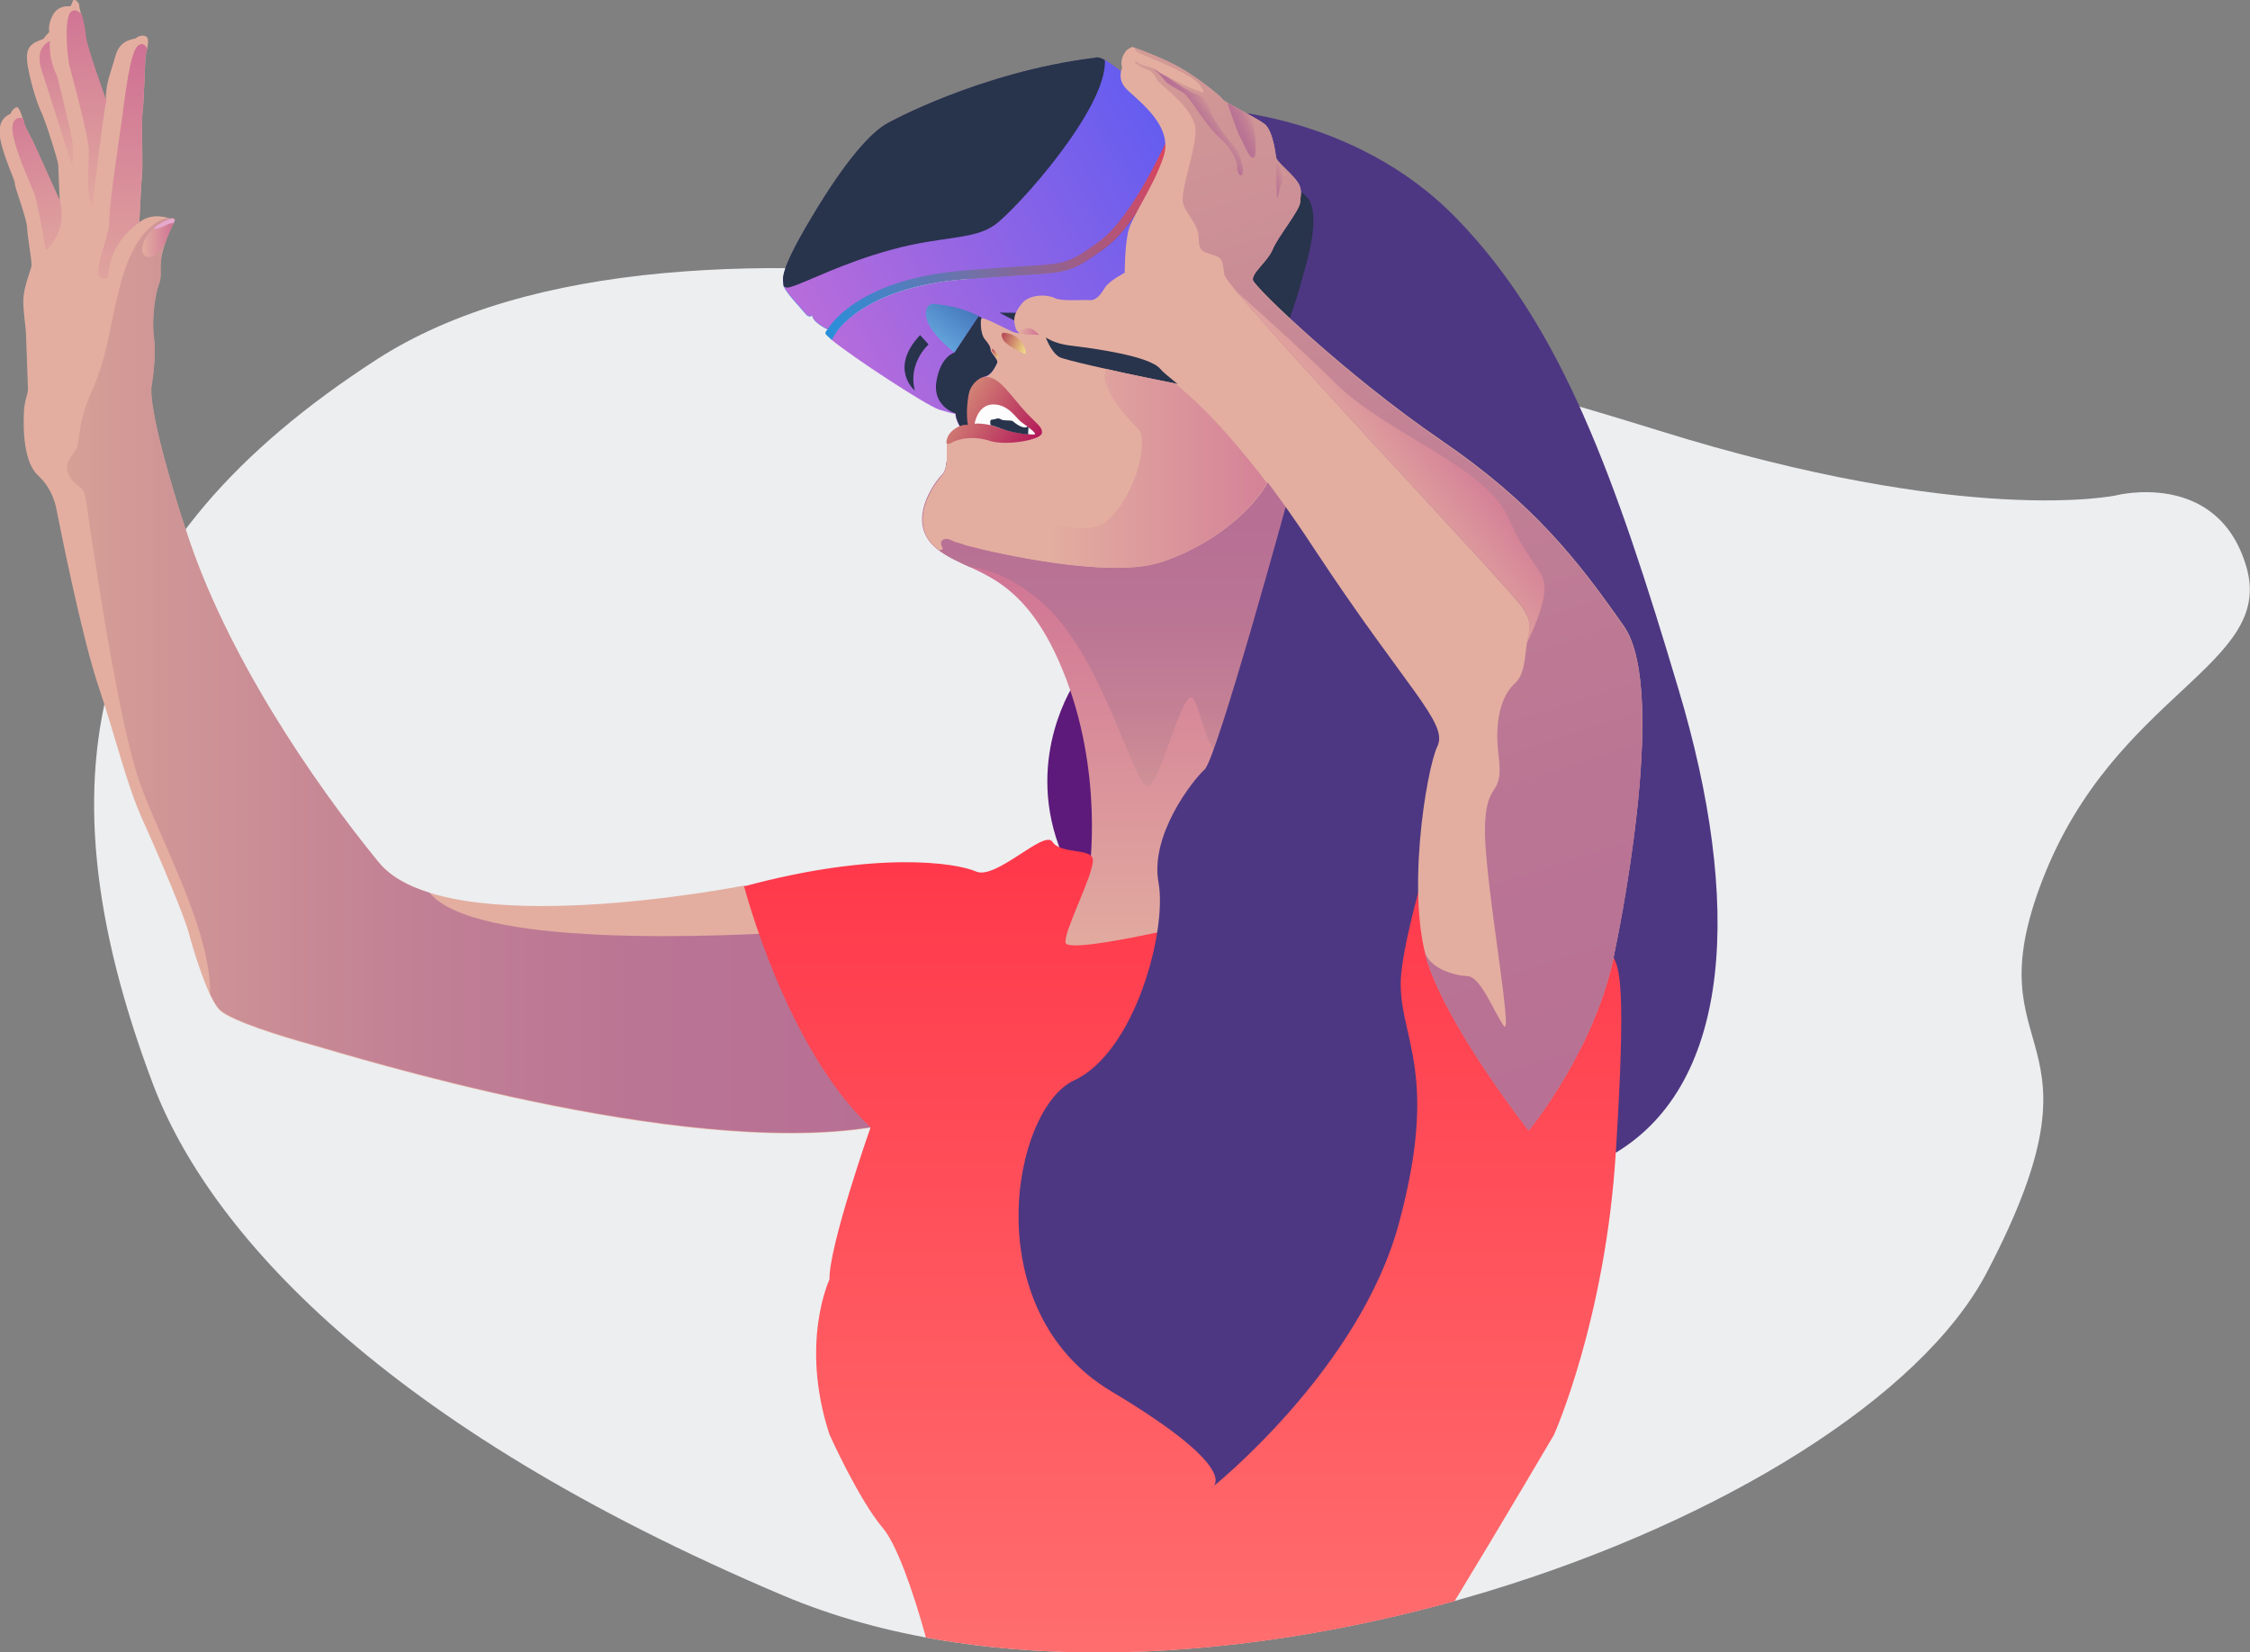 <?xml version="1.0" encoding="UTF-8"?> <!-- Generator: Adobe Illustrator 22.1.0, SVG Export Plug-In . SVG Version: 6.00 Build 0) --> <svg xmlns="http://www.w3.org/2000/svg" xmlns:xlink="http://www.w3.org/1999/xlink" id="Layer_2" x="0px" y="0px" viewBox="0 0 772 567.1" style="enable-background:new 0 0 772 567.1;" xml:space="preserve"><rect x="0" y="0" width="772" height="567.1" fill="#808080" stroke="none"/> <style type="text/css"> .st0{fill-rule:evenodd;clip-rule:evenodd;fill:#EDEEF0;} .st1{fill:#E3AEA0;} .st2{fill-rule:evenodd;clip-rule:evenodd;fill:url(#SVGID_1_);} .st3{fill-rule:evenodd;clip-rule:evenodd;fill:url(#SVGID_2_);} .st4{fill-rule:evenodd;clip-rule:evenodd;fill:url(#SVGID_3_);} .st5{fill-rule:evenodd;clip-rule:evenodd;fill:url(#SVGID_4_);} .st6{fill-rule:evenodd;clip-rule:evenodd;fill:url(#SVGID_5_);} .st7{fill-rule:evenodd;clip-rule:evenodd;fill:#E5A9CD;} .st8{fill-rule:evenodd;clip-rule:evenodd;fill:url(#SVGID_6_);} .st9{fill-rule:evenodd;clip-rule:evenodd;fill:#4D3782;} .st10{fill-rule:evenodd;clip-rule:evenodd;fill:#5D1A7A;} .st11{fill-rule:evenodd;clip-rule:evenodd;fill:url(#SVGID_7_);} .st12{fill-rule:evenodd;clip-rule:evenodd;fill:url(#SVGID_8_);} .st13{fill-rule:evenodd;clip-rule:evenodd;fill:url(#SVGID_9_);} .st14{fill-rule:evenodd;clip-rule:evenodd;fill:#E3AEA0;} .st15{fill-rule:evenodd;clip-rule:evenodd;fill:#28334C;} .st16{fill:url(#SVGID_10_);} .st17{fill:url(#SVGID_11_);} .st18{fill-rule:evenodd;clip-rule:evenodd;fill:url(#SVGID_12_);} .st19{fill-rule:evenodd;clip-rule:evenodd;fill:url(#SVGID_13_);} .st20{fill-rule:evenodd;clip-rule:evenodd;fill:url(#SVGID_14_);} .st21{fill-rule:evenodd;clip-rule:evenodd;fill:url(#SVGID_15_);} .st22{fill-rule:evenodd;clip-rule:evenodd;fill:url(#SVGID_16_);} .st23{fill-rule:evenodd;clip-rule:evenodd;fill:url(#SVGID_17_);} .st24{fill-rule:evenodd;clip-rule:evenodd;fill:#FDFDFD;} .st25{fill-rule:evenodd;clip-rule:evenodd;fill:url(#SVGID_18_);} .st26{fill-rule:evenodd;clip-rule:evenodd;fill:url(#SVGID_19_);} .st27{fill-rule:evenodd;clip-rule:evenodd;fill:url(#SVGID_20_);} .st28{fill-rule:evenodd;clip-rule:evenodd;fill:url(#SVGID_21_);} .st29{fill-rule:evenodd;clip-rule:evenodd;fill:url(#SVGID_22_);} .st30{fill-rule:evenodd;clip-rule:evenodd;fill:url(#SVGID_23_);} </style> <g> <path class="st0" d="M726.1,170c0,0,35-9,44.7,24.7c9.7,33.7-45.1,43.2-69.9,107c-24.8,63.8,25.6,49.4-19.2,135 c-44.8,85.6-274.6,169.4-412.9,110.9C130.6,489.1,71.5,422.2,52.5,372.1C11,262.2,31.9,186.3,129.2,123.4 c105.5-68.1,332.5-9.1,439.4,24.2C675.5,181,726.1,170,726.1,170L726.1,170z"></path> <path class="st1" d="M282.5,311.2l-27.1-7.3c0,0-102.4,20.3-125.6-8c-23.1-28.3-52.5-71.8-66-113.7c-13.6-41.8-11.9-49.4-11.9-49.4 s1.8-10.3,0.9-16.6c-0.9-6.3,0.3-15,1.7-18.8c1.4-3.8-0.4-5.1,1.4-11.7c1.8-6.6,4.3-9.9,4-10.4c-0.3-0.6-1.6-0.3-1.6-0.3 s-6-2.4-10.5,1.3c0,0,0.6-13.5,0.9-15.8c0.4-2.4-0.2-19.7,0.2-21.9c0.4-2.2,1-19.5,1-19.5s1.4-4.5,0.7-6c-0.6-1.5-3.4-0.7-3.8-0.1 c-0.3,0.6-5.5,0-7.2,6.2c-1.7,6.2-3.3,9.1-3.3,15.2c0,0-6.9-18.9-7.1-22.6c-0.2-3.8-2-8.5-2-9.8c0-1.3-1.7-2.5-2.1-1.9 c-0.4,0.7-0.6,2.1-1.2,2.1c-0.5-0.1-4-0.4-5.8,3c-1.8,3.4-1.2,5.8-1.2,5.8s-1.5,1.5-1.9,2.2c-0.4,0.7-5.2,0.9-5.7,5.3 c-0.6,4.3,3.3,16.9,4.7,19.6s6,17.2,6,18.6c0,1.3,0.5,12.3,0.5,12.3s-7.4-16.4-8.5-18.9c-1-2.5-3-5.3-3.7-7.8 c-0.7-2.6-1.8-5.4-2.3-5.5c-0.6-0.1-1.9,0.8-2.4,2.3c0,0-4.3,1.1-3.7,7.3c0.7,6.2,5.3,15.4,5.2,16.6c-0.1,1.2,4.1,12,4.2,15.1 c0.1,3.1,1.7,11.5,1.5,13.1c-0.2,1.6-2.8,7.4-2.8,12c0,4.5,0.9,9.5,0.9,10.9c0,1.4,0.7,18.3,0.7,19.6c0,1.3-0.9,2.9-1.3,6.4 C8,143.7,7.4,158,13,163.1c5.5,5.1,6.3,11.3,6.7,13.3c0.4,2,8.2,41.8,14.2,59.5c6,17.7,9.3,32.9,15.3,46.1 c6,13.2,14.1,32.6,15.6,38.3c1.5,5.6,6.7,23,10.8,26.6c4.2,3.6,20.3,8.7,31.9,11.9c11.6,3.2,124.8,38.8,191.4,28.2L282.5,311.2z"></path> <linearGradient id="SVGID_1_" gradientUnits="userSpaceOnUse" x1="21.985" y1="98.676" x2="4.943" y2="23.97"> <stop offset="0" style="stop-color:#E3AEA0"></stop> <stop offset="1" style="stop-color:#CF7094"></stop> </linearGradient> <path class="st2" d="M20.6,69c0,0-7.4-16.4-8.5-18.9c-1-2.5-3-5.3-3.7-7.8c-0.1-0.6-0.3-1.2-0.5-1.8c-1.7-0.3-4,0.1-3.6,4.5 c0.8,6.8,6.5,18.7,7.6,21.8c1.1,3.1,3.5,17.4,3.8,18.8c0.3,1.3,5.4-5.8,5.4-10.4C21.3,70.6,20.6,69,20.6,69L20.6,69z"></path> <linearGradient id="SVGID_2_" gradientUnits="userSpaceOnUse" x1="26.5" y1="-2.779" x2="35.616" y2="77.476"> <stop offset="0" style="stop-color:#CF7094"></stop> <stop offset="1" style="stop-color:#E3AEA0"></stop> </linearGradient> <path class="st3" d="M36.5,34.5c0,0-6.9-18.9-7.1-22.6C29.3,9.6,28.6,7,28.1,5c-1.2-1.2-2.6-2.1-3.8-0.9c-2.5,2.4-1.1,16-0.5,18.3 c0.6,2.3,6.7,24.7,6.7,29.2c0,4.5-1.1,17.3,1.2,19.2C31.7,70.8,35.4,38.8,36.5,34.5L36.5,34.5z"></path> <linearGradient id="SVGID_3_" gradientUnits="userSpaceOnUse" x1="42.247" y1="14.95" x2="42.247" y2="112.446"> <stop offset="0" style="stop-color:#CF7094"></stop> <stop offset="1" style="stop-color:#E3AEA0"></stop> </linearGradient> <path class="st4" d="M49,75.6c-0.4,0.2-0.7,0.5-1.1,0.8C48.2,76.1,48.6,75.9,49,75.6L49,75.6z M47.8,76.4c0,0,0.6-13.5,0.9-15.8 c0.4-2.4-0.2-19.7,0.2-21.9c0.4-2.2,1-19.5,1-19.5s0.3-1.1,0.6-2.5c-0.6-1.2-1.6-2.3-3.2-1c-2.8,2.4-4.5,18.2-5.5,25.4 c-1,7.3-4.4,29.4-4.3,35.1c0.1,5.6-8.2,21.8-0.4,19.1C37.2,95.3,36.5,84.2,47.8,76.4L47.8,76.4z"></path> <linearGradient id="SVGID_4_" gradientUnits="userSpaceOnUse" x1="22.943" y1="231.849" x2="298.894" y2="231.849"> <stop offset="0" style="stop-color:#D6A096"></stop> <stop offset="0.114" style="stop-color:#D09696"></stop> <stop offset="0.419" style="stop-color:#C28195"></stop> <stop offset="0.719" style="stop-color:#BA7494"></stop> <stop offset="1" style="stop-color:#B77094"></stop> </linearGradient> <path class="st5" d="M147.4,306.4c-7.5-2.3-13.6-5.7-17.5-10.5c-23.1-28.3-52.5-71.8-66-113.7c-13.6-41.8-11.9-49.4-11.9-49.4 s1.8-10.3,0.9-16.6c-0.9-6.3,0.3-15,1.7-18.8c1.4-3.8-0.4-5.1,1.4-11.7c1.8-6.6,4.3-9.9,4-10.4c-0.3-0.6-1.6-0.3-1.6-0.3 S58,75,57.4,74.8c-1.3,0.3-2.6,0.8-3.8,1.6c-4,2.7-9,8.1-12.6,22.4c-3.6,14.3-4.2,23.5-9.5,35.4c-5.3,12-3.9,17.5-5.5,20.2 c-1.7,2.6-4.2,4.7-2.3,8.7c2,4.1,5,3.2,5.7,8c0.8,4.8,10.3,74.2,18.6,97.6c7.1,20.1,24.3,50.1,24.1,72.4c1.2,2.5,2.4,4.6,3.6,5.6 c4.2,3.6,20.3,8.7,31.9,11.9c11.6,3.2,124.8,38.8,191.4,28.2l-14.7-67.7C242.7,322.1,162.5,324.9,147.4,306.4L147.4,306.4z"></path> <linearGradient id="SVGID_5_" gradientUnits="userSpaceOnUse" x1="48.802" y1="81.703" x2="59.965" y2="81.703"> <stop offset="0" style="stop-color:#E3AEA0"></stop> <stop offset="1" style="stop-color:#CF7094"></stop> </linearGradient> <path class="st6" d="M56.7,83.4c1.7-5,3.5-7.5,3.2-8c-0.3-0.6-1.6-0.3-1.6-0.3s-7,2.5-9,8c-2,5.5,2.4,5.9,4,4.3 C54.2,86.7,55.6,84.9,56.7,83.4L56.7,83.4z"></path> <path class="st7" d="M59.6,76.5c0.3-0.6,0.4-0.9,0.3-1.1c-0.3-0.6-1.6-0.3-1.6-0.3s-2.9,1-5.5,3.2c0.1,0.9,3.6-0.7,4.9-1.4 C58.5,76.6,59.1,76.5,59.6,76.5L59.6,76.5z"></path> <linearGradient id="SVGID_6_" gradientUnits="userSpaceOnUse" x1="24.702" y1="61.122" x2="12.614" y2="4.051"> <stop offset="0" style="stop-color:#E3AEA0"></stop> <stop offset="1" style="stop-color:#CF7094"></stop> </linearGradient> <path class="st8" d="M17.1,14.1c0,0-5.5,2.1-2.8,10c2.6,7.9,10.5,33.2,10.5,33.2s0.9-5.4-0.4-11.1c-1.3-5.8-4.6-19.9-5.1-20.8 C18.7,24.4,16.7,19.5,17.1,14.1L17.1,14.1z"></path> <path class="st9" d="M414.1,37.4c0,0,50.1,0.7,85.8,37.7c35.8,36.9,54.2,88.2,76,161.4c21.9,73.1,18.5,135-21.5,159.1l-17.3-72.4 L494.6,210l-55.7-72l-51.2-60L414.1,37.4z"></path> <path class="st10" d="M368.8,234.3c0,0-16.9,24.7-5.5,56c0,0,5.3,17.3,14,7.1C385.9,287.3,368.8,234.3,368.8,234.3L368.8,234.3z"></path> <linearGradient id="SVGID_7_" gradientUnits="userSpaceOnUse" x1="393.681" y1="333.329" x2="393.681" y2="182.905"> <stop offset="0" style="stop-color:#E3AEA0"></stop> <stop offset="1" style="stop-color:#CF7094"></stop> </linearGradient> <path class="st11" d="M329.8,142.7l-0.3,3.6c0,0-4.4,1.5-4.6,5.7c-0.2,4.2,0.6,8.7-1.7,11.2s-12.7,16.3-1.5,25.3 c11.2,8.9,28.7,6.6,43,41.7c14.3,35.1,9,69.4,9,69.4l-12.2,13.6l1.9,24.3l46.3,2.6l29.2-19.2L470.9,205l-21.1-64.8l-42.2-35.1 l-66.8-7.2l-16.6,13.6c0,0,5.8,17.9,5.8,18.8S329.8,142.7,329.8,142.7L329.8,142.7z"></path> <linearGradient id="SVGID_8_" gradientUnits="userSpaceOnUse" x1="405.79" y1="593.347" x2="405.79" y2="267.111"> <stop offset="0" style="stop-color:#FF7372"></stop> <stop offset="1" style="stop-color:#FF3347"></stop> </linearGradient> <path class="st12" d="M298.7,386.9c0,0-14.3,40.7-14.1,52.2c0,0-10.3,21.7,0,53.2c0,0,10,22.3,18.3,32.1 c4.7,5.5,10.3,21.3,14.8,37.6c56.8,10.5,121.8,4.1,181.4-12.5c16.9-27.8,34.1-57.1,34.1-57.1s17.6-39.3,21.2-96.8 c3.6-57.5,1.3-62.9-0.9-67.3c-2.2-4.4-30.8,43.5-30.8,43.5l-20.3-76.5l-36.5,6l-58.5,16.4c0,0-41.2,9.8-41.8,5.8 c-0.6-4,9.4-22.8,9.4-28.3c0-4.3-11.1-1.9-13.9-6.3c-2.8-4.3-19.4,13.2-26.2,10.2c-6.8-3-34.1-7.2-79.6,5.1 C255.3,303.9,269.4,359.4,298.7,386.9z"></path> <linearGradient id="SVGID_9_" gradientUnits="userSpaceOnUse" x1="388.019" y1="278.849" x2="388.019" y2="178.444"> <stop offset="0" style="stop-color:#D49696"></stop> <stop offset="0.344" style="stop-color:#C48195"></stop> <stop offset="0.682" style="stop-color:#BA7494"></stop> <stop offset="1" style="stop-color:#B77094"></stop> </linearGradient> <path class="st13" d="M324.7,158.6c-0.1,1.8-0.5,3.4-1.7,4.5c-2.4,2.5-12.7,16.3-1.5,25.3c3.3,2.6,7.1,4.3,11.2,6.2 c6.5,0.7,15.5,3.8,25.7,13c20.5,18.5,31.2,64.7,35.8,62.2c4.5-2.5,12-35.7,15.4-29.8c3.4,5.8,6.4,30.2,18.3,18.9 c11.9-11.3,31.6-77.3,31.6-77.3L416.3,149l-80.2,8.1L324.7,158.6z"></path> <path class="st14" d="M329.8,142.7l-0.3,3.6c0,0-4.4,1.5-4.6,5.7c-0.2,4.2,0.6,8.7-1.7,11.2s-12.7,16.3-1.5,25.3 c0.1,0.1,0.3,0.2,0.5,0.3c1,0,1.5-0.3,1.1-1c-1.4-2.6,1.1-3.6,3.5-2.2c2.4,1.4,51.7,13.9,71.4,7.4c19.8-6.4,36.9-21.9,39.5-34.3 c1.2-5.4-9.3-25.6-21.5-46.7l-8.4-7l-66.8-7.2l-16.6,13.6c0,0,5.8,17.9,5.8,18.8S329.8,142.7,329.8,142.7L329.8,142.7z"></path> <path class="st15" d="M359,108.2l-0.1,7.8c0,0,1.8,5,4.7,6.6c2.9,1.6,64.1,14.9,67.6,12.8c3.6-2.1,14.5-35.1,15.1-37.9 c0.5-2.8,7.9-23.2,2.2-29.8c-5.6-6.6-47.2-25.3-47.2-25.3L359,108.2z"></path> <linearGradient id="SVGID_10_" gradientUnits="userSpaceOnUse" x1="270.749" y1="148.132" x2="425.249" y2="62.632"> <stop offset="0" style="stop-color:#C66FD7"></stop> <stop offset="1" style="stop-color:#5C5BF2"></stop> </linearGradient> <path class="st16" d="M406.8,41.1c-4.8,11.2-16.3,35.8-28,44.2c-11.2,8-12.2,8.1-27.9,9.1c-4.9,0.3-11.6,0.7-20.7,1.5 c-34.5,3-43.6,18.4-43.7,18.6l-1.2,2.1c7.7,6.3,32.8,22.7,37,24c4.9,1.5,5.5,1.4,5.5,1.4c0,2,1.5,4.4,1.5,4.4 c0.8-0.7,2.7-0.4,2.7-0.4c-0.7-3.2-0.3-9.4,0.6-11.7c0.9-2.3,2.7-4.3,5.2-4.9c2.4-0.6,3.6-3.5,4.2-4.6s-2.1-3.3-2.2-4.5 c-0.1-1.2-0.6-2-2.1-3.8c-1.5-1.8-1.5-6.5-1-7.2c0.5-0.7,6.7,2.7,10.6,4.5c3.9,1.8,10.4-1.4,10.4-1.4l6.4,1.5 c0,0,19.8-5.5,27.3-8.9c7.5-3.4,20.7-51.8,20.3-57.3C411.7,46,409.7,43.7,406.8,41.1z"></path> <linearGradient id="SVGID_11_" gradientUnits="userSpaceOnUse" x1="251.866" y1="114.01" x2="406.366" y2="28.51"> <stop offset="0" style="stop-color:#039FF5"></stop> <stop offset="1" style="stop-color:#F23A4C"></stop> </linearGradient> <path class="st17" d="M330.3,95.9c9-0.8,15.8-1.2,20.7-1.5c15.7-1,16.7-1,27.9-9.1c11.7-8.4,23.2-33,28-44.2 c-7.5-6.8-21.1-15.7-24.7-18.4c-4.9-3.8-6.4-2.7-6.4-2.7c-39.5,4.9-71.1,22.4-71.1,22.4c-5.7,3-14.3,12.5-26.1,32.3 c-11.9,19.8-9.7,21.4-9.7,23.2c0,1.8,5.7,7.6,7.3,9.6c1.5,2,2.5,0.7,2.5,0.7c0.1,2.5,5.3,4.9,5.3,4.9c-0.8,0.4-0.8,1.4-0.8,1.4 c0.2,0.4,1,1.1,2.2,2.2l1.2-2.1C286.7,114.3,295.8,98.8,330.3,95.9z"></path> <linearGradient id="SVGID_12_" gradientUnits="userSpaceOnUse" x1="251.142" y1="112.701" x2="405.642" y2="27.201"> <stop offset="0" style="stop-color:#C66FD7"></stop> <stop offset="1" style="stop-color:#5C5BF2"></stop> </linearGradient> <path class="st18" d="M284,113c0,0-5.3-2.4-5.3-4.9c0,0-1,1.3-2.5-0.7c-1.5-2-7.3-7.8-7.3-9.6c0-1.8-2.2-3.4,9.7-23.2 c11.8-19.8,20.4-29.2,26.1-32.3c0,0,31.5-17.5,71.1-22.4c0,0,1.5-1,6.4,2.7c3.2,2.5,14.6,9.9,22.3,16.4 c-3.6,8.4-15.7,35.5-27.4,43.9c-13.9,10-10.2,6.8-47.1,10C293.1,96.1,284,113,284,113L284,113z"></path> <path class="st15" d="M268.9,98.3c-0.1-0.2-0.1-0.4-0.1-0.6c0-1.8-2.2-3.4,9.7-23.2c11.8-19.8,20.4-29.2,26.1-32.3 c0,0,31.5-17.5,71.1-22.4c0,0,0.9-0.6,3.4,0.8c0.9,16.6-30.5,51.4-37.8,56.6c-7.3,5.2-17.8,3.7-35.1,8.4 c-17.3,4.7-29.3,11.2-34.7,12.8C270.3,98.9,269.5,98.7,268.9,98.3L268.9,98.3z"></path> <linearGradient id="SVGID_13_" gradientUnits="userSpaceOnUse" x1="331.697" y1="101.546" x2="319.704" y2="117.308"> <stop offset="0" style="stop-color:#4070B7"></stop> <stop offset="1" style="stop-color:#66A8DE"></stop> </linearGradient> <path class="st19" d="M327.5,121c0,0-5.8-4.3-8.5-9.1c-2.7-4.8-0.9-7.9,1.6-7.6c2.5,0.3,8.8,0.8,15.2,4.2L327.5,121z"></path> <path class="st15" d="M315.7,115l2.9,3.2c0,0-7.2,6.4-4.7,15.8C313.8,134.1,304.9,126.4,315.7,115L315.7,115z"></path> <polygon class="st15" points="342.9,107.3 351.6,111.9 355.8,107.4 "></polygon> <path class="st9" d="M441.9,171.2c0,0-24.4,89.2-28.6,92.9c-4.2,3.8-18.8,22.6-15.8,38.8c3,16.2-7.9,58.1-29,67.9 c-21.1,9.8-33.9,78.8,12.8,106.7c46.7,27.9,34.3,33.2,34.3,33.2s50.8-40.4,64.4-90.9c13.6-50.5,0.9-62.6,0.6-81.5 c-0.4-18.8,21.5-82.2,21.5-82.2l-4.1-21.5l-44.4-64.8L441.9,171.2z"></path> <linearGradient id="SVGID_14_" gradientUnits="userSpaceOnUse" x1="343.99" y1="116.044" x2="354.483" y2="120.242"> <stop offset="0" style="stop-color:#B8515A"></stop> <stop offset="1" style="stop-color:#FFFF94"></stop> </linearGradient> <path class="st20" d="M344.6,114.2c0,0,3.5,0.2,5.5,2.7c2.1,2.5,2.1,4.9,1.3,4.5c-0.8-0.4-6.1-2.8-7.2-4.8 C343.1,114.6,343.8,114.1,344.6,114.2L344.6,114.2z"></path> <linearGradient id="SVGID_15_" gradientUnits="userSpaceOnUse" x1="340.123" y1="120.655" x2="344.063" y2="122.497"> <stop offset="0" style="stop-color:#B8515A"></stop> <stop offset="1" style="stop-color:#FFFF94"></stop> </linearGradient> <path class="st21" d="M340.6,119.7c0.1-0.1,2.6,2.5,2,3.2c-0.5,0.6-2-2-2.2-2.3C340.4,120.3,340.2,119.7,340.6,119.7L340.6,119.7z"></path> <linearGradient id="SVGID_16_" gradientUnits="userSpaceOnUse" x1="359.102" y1="160.815" x2="465.242" y2="160.815"> <stop offset="0" style="stop-color:#E3AEA0"></stop> <stop offset="1" style="stop-color:#CF7094"></stop> </linearGradient> <path class="st22" d="M379.1,179.3c-10,7.7-43.1-10.7-49.7,0.2c-1.6,2.7-0.7,5.2,1.5,7.5c12.9,3.5,50.4,11.5,67.1,6 c16.2-5.2,30.5-16.5,36.7-27.2c-1.9-2.6-3.8-5-5.6-7.2c-12.1-15.1-20.6-22.6-25.9-27c-8-1.6-16.4-3.3-23.4-4.9 c-3.4,5.4,6.6,16.4,10.7,20.5c0.8,0.8,1.3,2.3,1.3,4.1C392.3,158.9,387.1,173.1,379.1,179.3L379.1,179.3z"></path> <linearGradient id="SVGID_17_" gradientUnits="userSpaceOnUse" x1="352.866" y1="154.409" x2="326.254" y2="136.592"> <stop offset="0" style="stop-color:#B41B59"></stop> <stop offset="1" style="stop-color:#D69079"></stop> </linearGradient> <path class="st23" d="M357.5,148.6c0.2-2.4-2-3-7.1-8.9c-5.1-5.9-8.3-11.1-13.3-10.3c-5,0.9-7.3,6.7-7.3,6.7l-0.2,6.6l-0.3,3.6 c0,0-4.4,1.5-4.6,5.7c0.3,0.4,0.8,0.5,1.7,0c2.5-1.5,7.7-2.5,13.2-0.7C345.1,153.1,357.3,151,357.5,148.6L357.5,148.6z"></path> <path class="st24" d="M334.4,145.4c0,0,1-6.5,6.3-6.6c5.4-0.1,8,4.9,9.8,6.1c1.8,1.3,5.6,4,4.4,4.2c-1.3,0.1-7.5-0.5-12.1-2.3 C338.1,145,334.4,145.4,334.4,145.4L334.4,145.4z"></path> <path class="st15" d="M352.5,146.4c0.1,0.1,0.3,0.2,0.4,0.3c0,0.5-0.2,1.5-0.1,2.4c-2.5-0.2-6.7-0.9-10-2.3c-1-0.4-2-0.7-2.9-0.9 c-0.2-0.9-0.3-1.9,0.5-1.9c1.5-0.1,1.9-0.8,3-0.1c1.1,0.7,3.4,0.1,4.2,0.7C348.4,145.4,351.4,147.5,352.5,146.4L352.5,146.4z"></path> <path class="st15" d="M329.4,146.3c0,0-1.5-2.5-1.5-4.4c0,0-8-2.3-6.6-11c1.4-8.7,6.2-9.9,6.2-9.9l8.3-12.5l1,0.6 c-0.5,0.7-0.4,5.4,1,7.2c1.5,1.8,2,2.6,2.1,3.8c0.1,1.2,2.8,3.4,2.2,4.5s-1.7,4-4.2,4.6c-2.4,0.6-4.3,2.6-5.2,4.9 c-0.8,2.3-1.3,8.5-0.6,11.7C332.1,145.9,330.3,145.6,329.4,146.3L329.4,146.3z"></path> <path class="st14" d="M437.8,53.9c0,0-0.9-9.1-4-11.4c-3.1-2.3-13.7-7.4-14.3-8.4s-7.9-7-14.3-10.7c-6.4-3.7-16.7-7.3-16.7-7.3 s-1.8,0.7-2.4,1.7c-0.6,1-1.8,2.5-1.1,5.6c0,0-1.7,3.3,1,6.6c2.8,3.4,16.8,12.4,13.3,23.5c-3.6,11.1-11.2,20.9-12.3,26.4 c-1.1,5.4-1.1,13.7-1.1,13.7s-5.2,2.7-6.7,5c-1.5,2.4-3,4.6-5.4,4.4c-2.3-0.2-9.6,0.5-11.9-0.7c-2.3-1.2-8.6-1.6-11.4,2 c-2.8,3.6-2.9,5.4-2,8.4c0.9,3,6.4,1.5,8.5,2.2c2.1,0.7,3.6,3,11.1,3.8c7.4,0.9,26.4,3.5,30,7.9c3.6,4.4,20.6,12.7,52.6,61.4 c32,48.6,46.3,60.1,42.5,68.1c-3.8,7.9-11.3,53-2.6,76.4c8.7,23.4,33.9,55.4,33.9,55.4s23.7-28.7,29.7-62.2c0,0,18.8-88.2,3-110.8 c-15.8-22.6-31-42.2-63.1-64.1c-32-21.9-63.6-52.2-64.2-54.7c-0.6-2.5,5.1-6.5,6.8-10.7c1.7-4.2,9.3-13.4,9.4-16.1 c0.1-2.7,1.1-4.4-1.5-7.7C441.9,58.3,438,55.5,437.8,53.9L437.8,53.9z"></path> <g> <linearGradient id="SVGID_18_" gradientUnits="userSpaceOnUse" x1="349.521" y1="113.837" x2="356.585" y2="113.837"> <stop offset="0" style="stop-color:#E3AEA0"></stop> <stop offset="1" style="stop-color:#CF7094"></stop> </linearGradient> <path class="st25" d="M349.5,114.3c1.9,0.9,5.3,0.3,7.1,0.7c-0.8-0.9-2.4-2.4-3.6-2.3C351.6,112.7,350,113.3,349.5,114.3 L349.5,114.3z"></path> </g> <linearGradient id="SVGID_19_" gradientUnits="userSpaceOnUse" x1="565.079" y1="401.744" x2="428.744" y2="-21.529"> <stop offset="0" style="stop-color:#B77094"></stop> <stop offset="0.281" style="stop-color:#BA7494"></stop> <stop offset="0.581" style="stop-color:#C28195"></stop> <stop offset="0.886" style="stop-color:#D09696"></stop> <stop offset="1" style="stop-color:#D6A096"></stop> </linearGradient> <path class="st26" d="M437.8,53.9c0,0-0.9-9.1-4-11.4c-3.1-2.3-13.7-7.4-14.3-8.4s-7.9-7-14.3-10.7c-5.3-3.1-13.4-6.1-16-7 c0.1,0.6,0.6,1.4,2.5,2.2c3.6,1.5,17.5,7,19.9,10.5c2.4,3.5,1.5,2.8-2.3,1.4c-3.8-1.5-11.8-5.7-12.2-6.1c-0.3-0.4-1.9-1.3-3.7-1.7 c-1.8-0.4-2.4-0.7-3-1.2c-0.5-0.5-1.5-0.5-0.8,0.2c0,0,2.7,1.9,4.1,2.2c1.4,0.2,2.7,2.3,3.5,3.8c0.9,1.5,13,9.7,13,17.1 c0,7.4-5.6,21.4-4.2,25.3c1.4,3.9,5.3,7,5.3,11.8c0,4.8,2,4.5,5,5.6c3,1,3.1,1.7,3.8,6.8c0.7,5.1,97.6,107.2,102.1,114 c4.5,6.8,2.1,8.3,1.5,13.7c-0.6,5.5-1.1,10.1-4.1,12.7c-3,2.7-7.3,9.9-5.4,24.8c1.9,14.9-4.7,7.5-4.7,25.6c0,18.1,10,72.2,6.4,66.9 c-3.6-5.3-7.9-16.8-12.4-17c-4.4-0.2-13-2.5-14.7-8.5c0.5,2.2,1.1,4.2,1.8,6.2c8.7,23.4,33.9,55.4,33.9,55.4s23.7-28.7,29.7-62.2 c0,0,18.8-88.2,3-110.8c-15.8-22.6-31-42.2-63.1-64.1c-32-21.9-63.6-52.2-64.2-54.7c-0.6-2.5,5.1-6.5,6.8-10.7 c1.7-4.2,9.3-13.4,9.4-16.1c0.1-2.7,1.1-4.4-1.5-7.7C441.9,58.3,438,55.5,437.8,53.9L437.8,53.9z M488.5,325.4l0,0.2 C488.5,325.4,488.5,325.3,488.5,325.4L488.5,325.4z"></path> <linearGradient id="SVGID_20_" gradientUnits="userSpaceOnUse" x1="423.707" y1="45.585" x2="431.766" y2="41.754"> <stop offset="0" style="stop-color:#B77094"></stop> <stop offset="0.281" style="stop-color:#BA7494"></stop> <stop offset="0.581" style="stop-color:#C28195"></stop> <stop offset="0.886" style="stop-color:#D09696"></stop> <stop offset="1" style="stop-color:#D6A096"></stop> </linearGradient> <path class="st27" d="M427.7,38.9L427.7,38.9l-0.1,0c-2.4-1.3-4.9-2.7-6.5-3.6c1.4,4,3.7,10.8,4.5,12c1.1,1.8,3.2,7.6,4.6,6.8 c1.4-0.8,0.2-11.6-0.6-12.9C428.7,40,429.3,39.8,427.7,38.9L427.7,38.9z"></path> <linearGradient id="SVGID_21_" gradientUnits="userSpaceOnUse" x1="410.412" y1="42.219" x2="417.413" y2="37.331"> <stop offset="0" style="stop-color:#B77094"></stop> <stop offset="0.281" style="stop-color:#BA7494"></stop> <stop offset="0.581" style="stop-color:#C28195"></stop> <stop offset="0.886" style="stop-color:#D09696"></stop> <stop offset="1" style="stop-color:#D6A096"></stop> </linearGradient> <path class="st28" d="M400.7,26.5c-2-1-3.5-1.9-3.6-2.1c-0.2-0.2-0.7-0.5-1.3-0.9c0,0,3.2,3.1,4,4.3c0.8,1.1,5.1,3.3,6.2,4 c1.1,0.7,3.3,3.9,4,4.9c0.6,1,5.8,8.4,8.4,10.5c2.6,2,6.1,6.9,6.1,10.2c0,3.3,2.4,4,1.9,0.3c-0.5-3.7-2.1-7-3.4-8.1 c-1.2-1.1-6.8-8.5-7.8-11.7c-1.1-3.1-2.1-4.8-4.4-5.5C409.1,32.1,403.8,28.9,400.7,26.5L400.7,26.5z"></path> <linearGradient id="SVGID_22_" gradientUnits="userSpaceOnUse" x1="466.416" y1="166.673" x2="502.878" y2="137.874"> <stop offset="0" style="stop-color:#E3AEA0"></stop> <stop offset="1" style="stop-color:#CF7094"></stop> </linearGradient> <path class="st29" d="M424.5,100.3c19.2,23.1,93.7,101.9,97.7,107.8c4.2,6.4,2.3,8.1,1.6,12.9c0.1-0.9,4.7-8.6,6-17 c1.3-8.5-4.4-8.3-12.2-26.2c-7.9-17.9-41.8-28.8-59.5-46.4C447.3,120.7,433.6,108.4,424.5,100.3L424.5,100.3z"></path> <linearGradient id="SVGID_23_" gradientUnits="userSpaceOnUse" x1="434.66" y1="63.039" x2="441.728" y2="60.529"> <stop offset="0" style="stop-color:#B77094"></stop> <stop offset="0.281" style="stop-color:#BA7494"></stop> <stop offset="0.581" style="stop-color:#C28195"></stop> <stop offset="0.886" style="stop-color:#D09696"></stop> <stop offset="1" style="stop-color:#D6A096"></stop> </linearGradient> <path class="st30" d="M437.9,55.7c0,0,3.2,3.8,3.3,4.1c0.1,0.3-1.5,2.6-2,4.7c-0.5,2.1-1.1,5.1-1.1,2.5 C437.9,64.4,437.9,55.7,437.9,55.7L437.9,55.7z"></path> </g> </svg> 